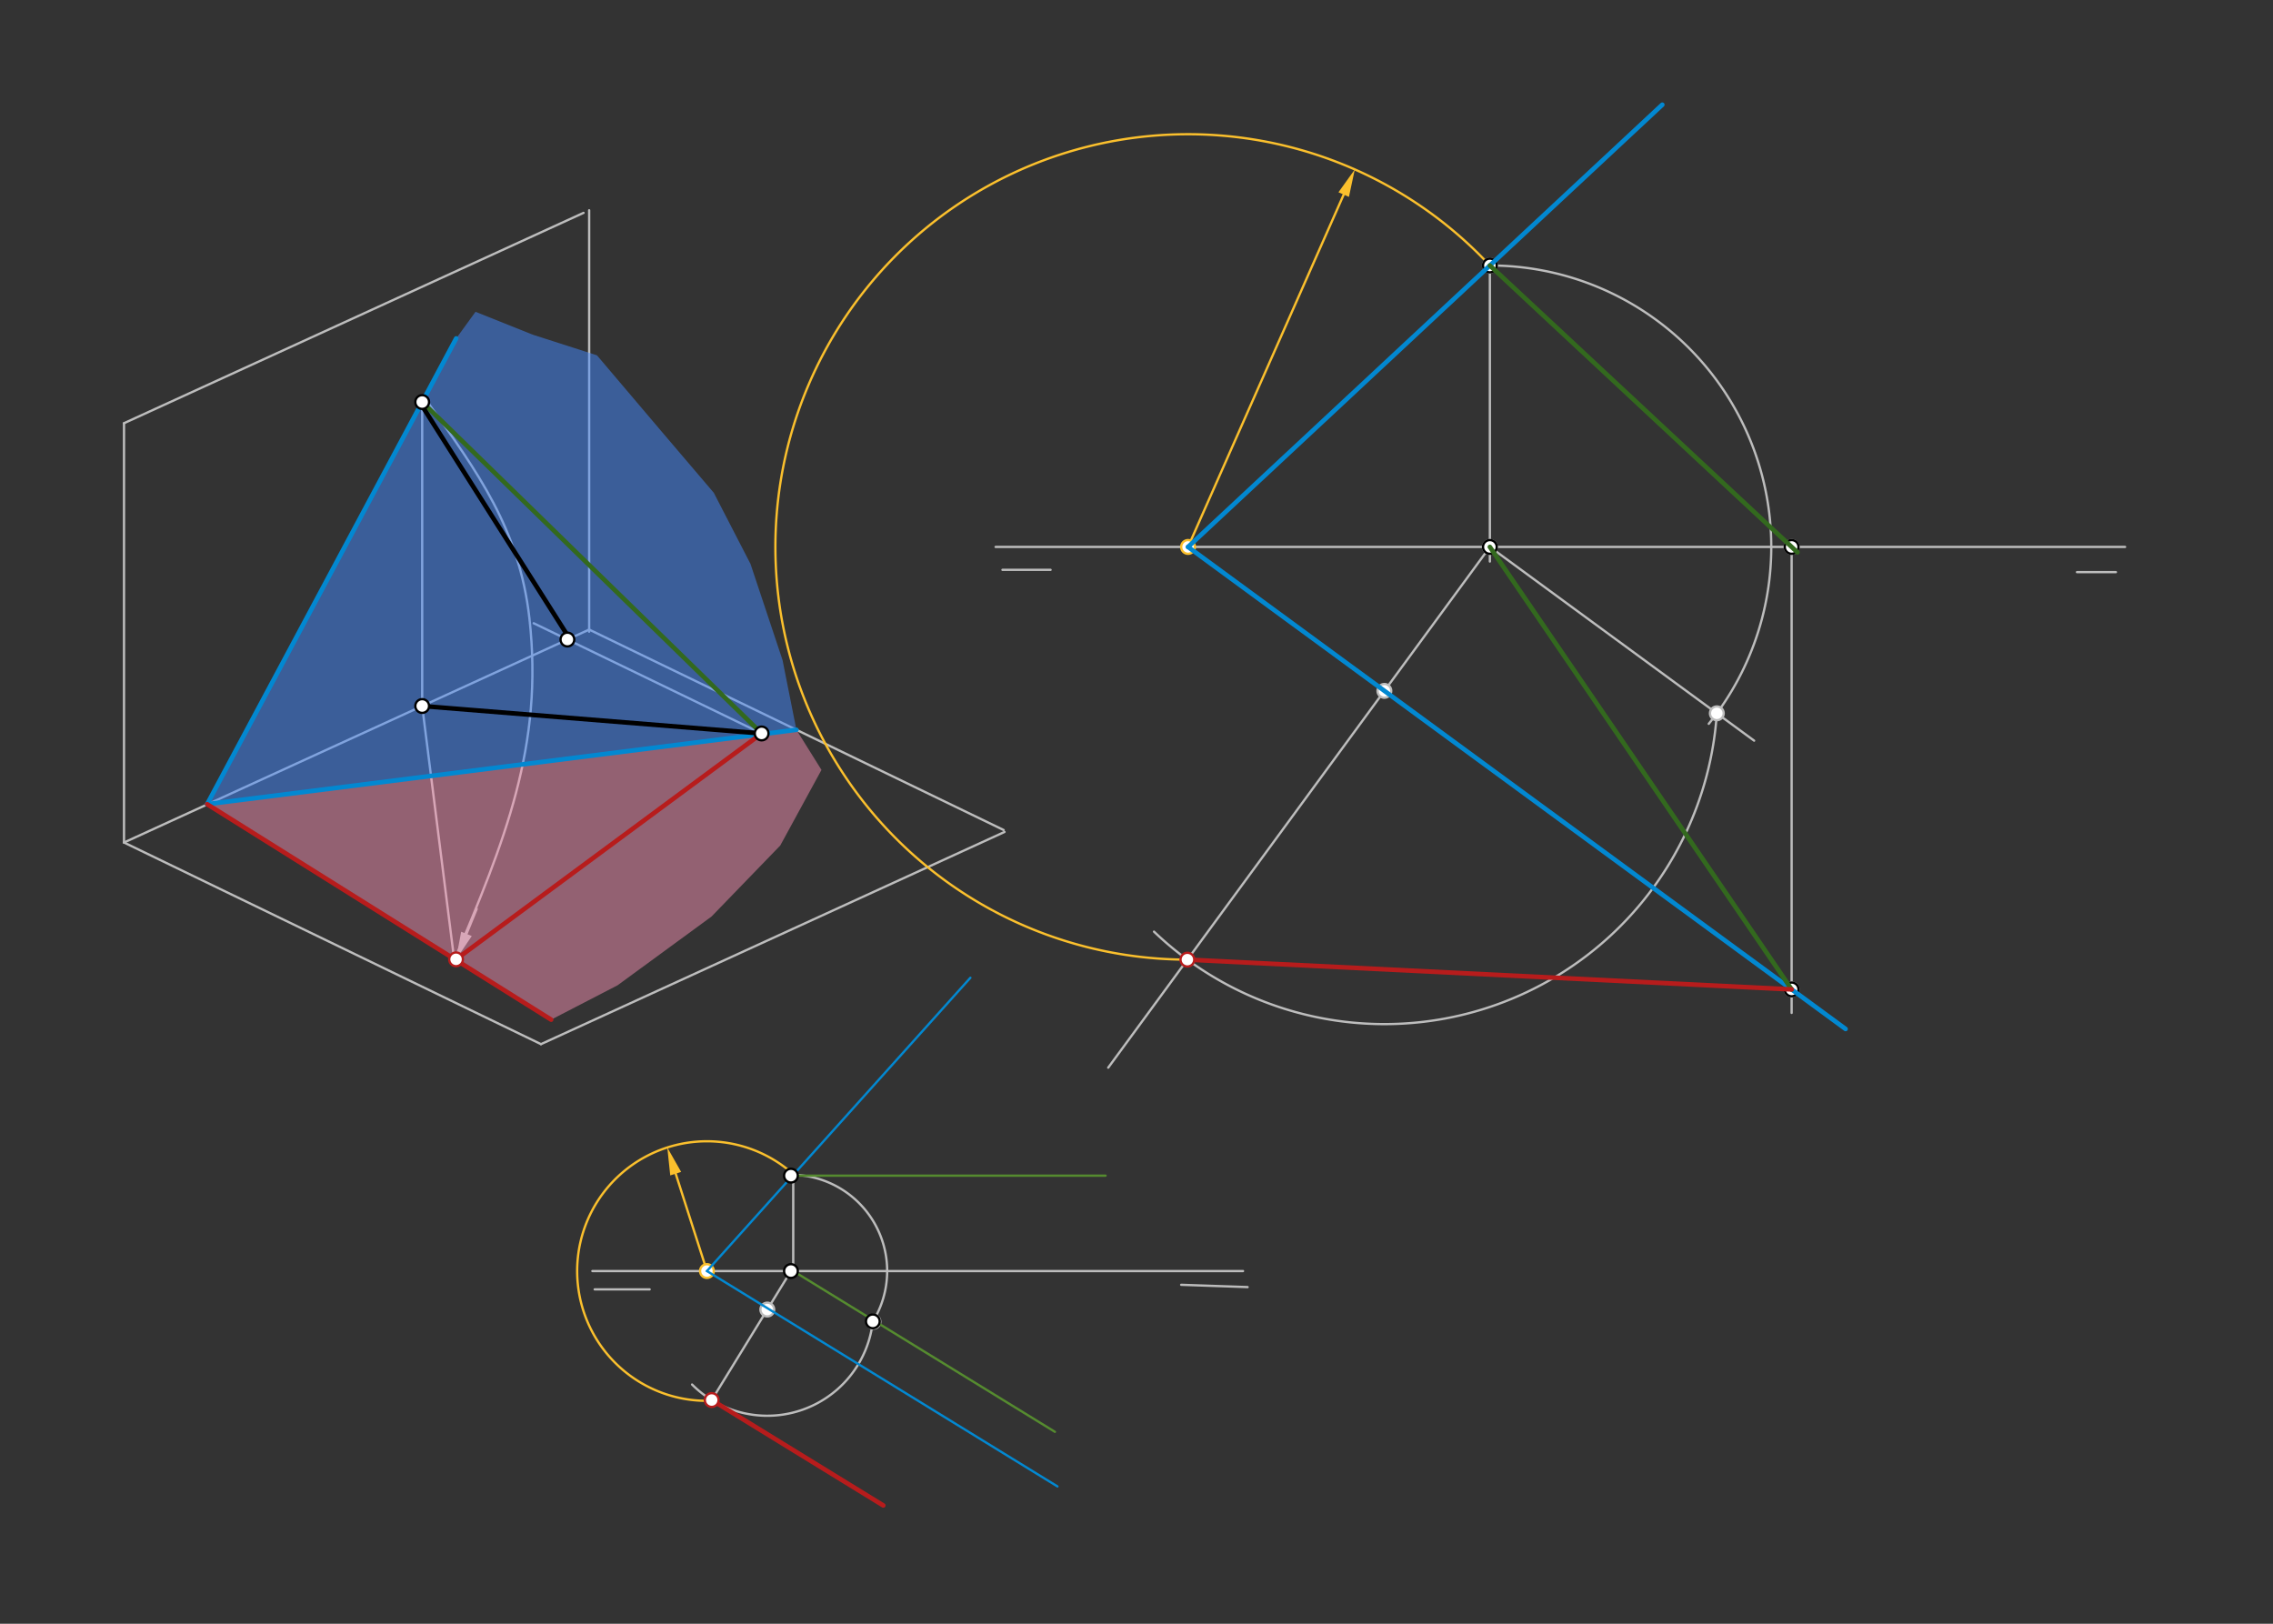 <svg xmlns="http://www.w3.org/2000/svg" class="svg--1it" height="100%" preserveAspectRatio="xMidYMid meet" viewBox="0 0 992.126 708.661" width="100%"><rect x="0" y="0" width="992.126" height="708.661" fill="#333333" stroke="none"/><defs><marker id="marker-arrow" markerHeight="16" markerUnits="userSpaceOnUse" markerWidth="24" orient="auto-start-reverse" refX="24" refY="4" viewBox="0 0 24 8"><path d="M 0 0 L 24 4 L 0 8 z" stroke="inherit"></path></marker></defs><g class="aux-layer--1FB"><g class="element--2qn"><line stroke="#BDBDBD" stroke-dasharray="none" stroke-linecap="round" stroke-width="1" x1="54.125" x2="54.125" y1="184.703" y2="367.703"></line></g><g class="element--2qn"><line stroke="#BDBDBD" stroke-dasharray="none" stroke-linecap="round" stroke-width="1" x1="54.125" x2="236.125" y1="367.703" y2="455.703"></line></g><g class="element--2qn"><line stroke="#BDBDBD" stroke-dasharray="none" stroke-linecap="round" stroke-width="1" x1="257.158" x2="257.158" y1="91.764" y2="275.703"></line></g><g class="element--2qn"><line stroke="#BDBDBD" stroke-dasharray="none" stroke-linecap="round" stroke-width="1" x1="257.158" x2="438.078" y1="274.776" y2="362.254"></line></g><g class="element--2qn"><line stroke="#BDBDBD" stroke-dasharray="none" stroke-linecap="round" stroke-width="1" x1="54.125" x2="257.158" y1="367.703" y2="274.776"></line></g><g class="element--2qn"><line stroke="#BDBDBD" stroke-dasharray="none" stroke-linecap="round" stroke-width="1" x1="236.125" x2="438.463" y1="455.703" y2="363.095"></line></g><g class="element--2qn"><line stroke="#BDBDBD" stroke-dasharray="none" stroke-linecap="round" stroke-width="1" x1="54.125" x2="254.704" y1="184.703" y2="92.9"></line></g><g class="element--2qn"><line stroke="#BDBDBD" stroke-dasharray="none" stroke-linecap="round" stroke-width="1" x1="434.562" x2="927.562" y1="238.703" y2="238.703"></line></g><g class="element--2qn"><line stroke="#BDBDBD" stroke-dasharray="none" stroke-linecap="round" stroke-width="1" x1="437.562" x2="458.562" y1="248.703" y2="248.703"></line></g><g class="element--2qn"><line stroke="#BDBDBD" stroke-dasharray="none" stroke-linecap="round" stroke-width="1" x1="906.562" x2="923.562" y1="249.703" y2="249.703"></line></g><g class="element--2qn"><line stroke="#BDBDBD" stroke-dasharray="none" stroke-linecap="round" stroke-width="1" x1="650.303" x2="650.303" y1="115.503" y2="245.078"></line></g><g class="element--2qn"><line stroke="#BDBDBD" stroke-dasharray="none" stroke-linecap="round" stroke-width="1" x1="782.016" x2="782.016" y1="238.703" y2="442.078"></line></g><g class="element--2qn"><line stroke="#BDBDBD" stroke-dasharray="none" stroke-linecap="round" stroke-width="1" x1="184.279" x2="184.279" y1="175.461" y2="310.078"></line></g><g class="element--2qn"><line stroke="#BDBDBD" stroke-dasharray="none" stroke-linecap="round" stroke-width="1" x1="332.441" x2="232.948" y1="320.113" y2="272.007"></line></g><g class="element--2qn"><line stroke="#BDBDBD" stroke-dasharray="none" stroke-linecap="round" stroke-width="1" x1="258.562" x2="542.562" y1="554.734" y2="554.734"></line></g><g class="element--2qn"><line stroke="#BDBDBD" stroke-dasharray="none" stroke-linecap="round" stroke-width="1" x1="346.234" x2="346.234" y1="513.099" y2="554.734"></line></g><g class="element--2qn"><line stroke="#BDBDBD" stroke-dasharray="none" stroke-linecap="round" stroke-width="1" x1="283.562" x2="259.562" y1="562.734" y2="562.734"></line></g><g class="element--2qn"><line stroke="#BDBDBD" stroke-dasharray="none" stroke-linecap="round" stroke-width="1" x1="515.562" x2="544.562" y1="560.734" y2="561.734"></line></g><g class="element--2qn"><line stroke="#BDBDBD" stroke-dasharray="none" stroke-linecap="round" stroke-width="1" x1="184.279" x2="198.299" y1="308.133" y2="419.228"></line></g><g class="element--2qn"><path d="M 198.299 419.228 C 220.094 367.182, 237.444 325.75, 231.062 269.688 C 226.68 231.191, 208.677 206.147, 186.062 174.688" fill="none" stroke="#BDBDBD" stroke-linecap="round" stroke-width="1"></path></g><g class="element--2qn"><line stroke="#BDBDBD" stroke-dasharray="none" stroke-linecap="round" stroke-width="1" x1="203.606" x2="208.062" y1="407.581" y2="396.688"></line><path d="M199.062,418.688 l12,2.5 l0,-5 z" fill="#BDBDBD" stroke="#BDBDBD" stroke-width="0" transform="rotate(292.249, 199.062, 418.688)"></path></g><g class="element--2qn"><line stroke="#BDBDBD" stroke-dasharray="none" stroke-linecap="round" stroke-width="1" x1="650.303" x2="483.713" y1="238.703" y2="465.97"></line></g><g class="element--2qn"><line stroke="#BDBDBD" stroke-dasharray="none" stroke-linecap="round" stroke-width="1" x1="650.303" x2="765.648" y1="238.703" y2="323.253"></line></g><g class="element--2qn"><path d="M 650.303 115.872 A 122.831 122.831 0 0 1 745.846 315.897" fill="none" stroke="#BDBDBD" stroke-dasharray="none" stroke-linecap="round" stroke-width="1"></path></g><g class="element--2qn"><path d="M 749.369 311.32 A 145.442 145.442 0 0 1 503.709 406.606" fill="none" stroke="#BDBDBD" stroke-dasharray="none" stroke-linecap="round" stroke-width="1"></path></g><g class="element--2qn"><line stroke="#BDBDBD" stroke-dasharray="none" stroke-linecap="round" stroke-width="1" x1="345.234" x2="310.59" y1="554.734" y2="611.124"></line></g><g class="element--2qn"><path d="M 345.562 512.734 A 42.001 42.001 0 0 1 381.021 576.721" fill="none" stroke="#BDBDBD" stroke-dasharray="none" stroke-linecap="round" stroke-width="1"></path></g><g class="element--2qn"><path d="M 380.974 576.692 A 46.351 46.351 0 0 1 302.082 604.257" fill="none" stroke="#BDBDBD" stroke-dasharray="none" stroke-linecap="round" stroke-width="1"></path></g><g class="element--2qn"><path d="M 346.562 512.734 A 56.639 56.639 0 1 0 310.659 611.335" fill="none" stroke="#FBC02D" stroke-dasharray="none" stroke-linecap="round" stroke-width="1"></path></g><g class="element--2qn"><path d="M 650.303 115.872 A 180.119 180.119 0 1 0 520.541 418.812" fill="none" stroke="#FBC02D" stroke-dasharray="none" stroke-linecap="round" stroke-width="1"></path></g><g class="element--2qn"><line stroke="#FBC02D" stroke-dasharray="none" stroke-linecap="round" stroke-width="1" x1="518.562" x2="586.503" y1="238.703" y2="84.923"></line><path d="M591.352,73.947 l12,2.5 l0,-5 z" fill="#FBC02D" stroke="#FBC02D" stroke-width="0" transform="rotate(113.836, 591.352, 73.947)"></path></g><g class="element--2qn"><line stroke="#FBC02D" stroke-dasharray="none" stroke-linecap="round" stroke-width="1" x1="308.562" x2="294.928" y1="554.734" y2="512.228"></line><path d="M291.263,500.802 l12,2.5 l0,-5 z" fill="#FBC02D" stroke="#FBC02D" stroke-width="0" transform="rotate(72.216, 291.263, 500.802)"></path></g><g class="element--2qn"><circle cx="650.303" cy="115.872" r="3" stroke="#BDBDBD" stroke-width="1" fill="#ffffff"></circle>}</g><g class="element--2qn"><circle cx="650.303" cy="238.703" r="3" stroke="#BDBDBD" stroke-width="1" fill="#ffffff"></circle>}</g><g class="element--2qn"><circle cx="782.016" cy="238.703" r="3" stroke="#BDBDBD" stroke-width="1" fill="#ffffff"></circle>}</g><g class="element--2qn"><circle cx="782.016" cy="431.818" r="3" stroke="#BDBDBD" stroke-width="1" fill="#ffffff"></circle>}</g><g class="element--2qn"><circle cx="650.303" cy="115.872" r="3" stroke="#000000" stroke-width="1" fill="#ffffff"></circle>}</g><g class="element--2qn"><circle cx="650.303" cy="238.703" r="3" stroke="#000000" stroke-width="1" fill="#ffffff"></circle>}</g><g class="element--2qn"><circle cx="782.016" cy="238.703" r="3" stroke="#000000" stroke-width="1" fill="#ffffff"></circle>}</g><g class="element--2qn"><circle cx="782.016" cy="431.818" r="3" stroke="#000000" stroke-width="1" fill="#ffffff"></circle>}</g><g class="element--2qn"><circle cx="749.369" cy="311.32" r="3" stroke="#BDBDBD" stroke-width="1" fill="#ffffff"></circle>}</g><g class="element--2qn"><circle cx="604.258" cy="301.519" r="3" stroke="#BDBDBD" stroke-width="1" fill="#ffffff"></circle>}</g><g class="element--2qn"><circle cx="381.254" cy="576.864" r="3" stroke="#BDBDBD" stroke-width="1" fill="#ffffff"></circle>}</g><g class="element--2qn"><circle cx="334.911" cy="571.537" r="3" stroke="#BDBDBD" stroke-width="1" fill="#ffffff"></circle>}</g><g class="element--2qn"><circle cx="518.563" cy="238.703" r="3" stroke="#FBC02D" stroke-width="1" fill="#ffffff"></circle>}</g><g class="element--2qn"><circle cx="308.562" cy="554.734" r="3" stroke="#FBC02D" stroke-width="1" fill="#ffffff"></circle>}</g></g><g class="main-layer--3Vd"><g class="element--2qn"><g fill="#448aff" opacity="0.5"><path d="M 199.125 147.703 L 90.409 350.975 L 347.618 318.515 L 341.562 288.078 L 327.562 246.078 L 311.562 215.078 L 288.562 188.078 L 260.562 155.078 L 232.562 146.078 L 207.562 136.078 L 199.125 147.703 Z" stroke="none"></path></g></g><g class="element--2qn"><g fill="#F48FB1" opacity="0.5"><path d="M 347.618 318.515 L 90.409 350.975 L 240.562 445.016 L 269.562 430.016 L 310.562 400.016 L 340.562 369.016 L 358.562 336.016 L 347.618 318.515 Z" stroke="none"></path></g></g><g class="element--2qn"><line stroke="#0288D1" stroke-dasharray="none" stroke-linecap="round" stroke-width="2" x1="199.125" x2="90.409" y1="147.703" y2="350.975"></line></g><g class="element--2qn"><line stroke="#0288D1" stroke-dasharray="none" stroke-linecap="round" stroke-width="2" x1="518.562" x2="725.562" y1="238.703" y2="45.703"></line></g><g class="element--2qn"><line stroke="#0288D1" stroke-dasharray="none" stroke-linecap="round" stroke-width="2" x1="90.409" x2="347.618" y1="350.975" y2="318.515"></line></g><g class="element--2qn"><line stroke="#33691E" stroke-dasharray="none" stroke-linecap="round" stroke-width="2" x1="184.279" x2="332.441" y1="175.461" y2="320.113"></line></g><g class="element--2qn"><line stroke="#33691E" stroke-dasharray="none" stroke-linecap="round" stroke-width="2" x1="650.303" x2="784.562" y1="115.872" y2="241.078"></line></g><g class="element--2qn"><line stroke="#0288D1" stroke-dasharray="none" stroke-linecap="round" stroke-width="2" x1="518.562" x2="805.562" y1="238.703" y2="449.078"></line></g><g class="element--2qn"><line stroke="#33691E" stroke-dasharray="none" stroke-linecap="round" stroke-width="2" x1="650.303" x2="782.016" y1="238.703" y2="431.818"></line></g><g class="element--2qn"><line stroke="#000000" stroke-dasharray="none" stroke-linecap="round" stroke-width="2" x1="332.441" x2="184.279" y1="320.113" y2="308.133"></line></g><g class="element--2qn"><line stroke="#000000" stroke-dasharray="none" stroke-linecap="round" stroke-width="2" x1="247.562" x2="183.562" y1="277.078" y2="176.078"></line></g><g class="element--2qn"><line stroke="#0288D1" stroke-dasharray="none" stroke-linecap="round" stroke-width="1" x1="308.562" x2="423.562" y1="554.734" y2="426.734"></line></g><g class="element--2qn"><line stroke="#0288D1" stroke-dasharray="none" stroke-linecap="round" stroke-width="1" x1="308.562" x2="461.562" y1="554.734" y2="648.734"></line></g><g class="element--2qn"><line stroke="#558B2F" stroke-dasharray="none" stroke-linecap="round" stroke-width="1" x1="346.234" x2="482.562" y1="513.099" y2="513.099"></line></g><g class="element--2qn"><line stroke="#558B2F" stroke-dasharray="none" stroke-linecap="round" stroke-width="1" x1="346.234" x2="460.455" y1="554.734" y2="624.909"></line></g><g class="element--2qn"><line stroke="#B71C1C" stroke-dasharray="none" stroke-linecap="round" stroke-width="2" x1="90.409" x2="240.562" y1="350.975" y2="445.016"></line></g><g class="element--2qn"><line stroke="#B71C1C" stroke-dasharray="none" stroke-linecap="round" stroke-width="2" x1="332.441" x2="199.063" y1="320.113" y2="418.688"></line></g><g class="element--2qn"><line stroke="#B71C1C" stroke-dasharray="none" stroke-linecap="round" stroke-width="2" x1="518.273" x2="782.016" y1="418.822" y2="431.818"></line></g><g class="element--2qn"><line stroke="#B71C1C" stroke-dasharray="none" stroke-linecap="round" stroke-width="2" x1="310.648" x2="385.533" y1="611.029" y2="657.037"></line></g><g class="element--2qn"><circle cx="184.279" cy="175.461" r="3" stroke="#000000" stroke-width="1" fill="#ffffff"></circle>}</g><g class="element--2qn"><circle cx="332.441" cy="320.113" r="3" stroke="#000000" stroke-width="1" fill="#ffffff"></circle>}</g><g class="element--2qn"><circle cx="184.279" cy="308.133" r="3" stroke="#000000" stroke-width="1" fill="#ffffff"></circle>}</g><g class="element--2qn"><circle cx="247.664" cy="279.122" r="3" stroke="#000000" stroke-width="1" fill="#ffffff"></circle>}</g><g class="element--2qn"><circle cx="199.062" cy="418.688" r="3" stroke="#B71C1C" stroke-width="1" fill="#ffffff"></circle>}</g><g class="element--2qn"><circle cx="518.273" cy="418.822" r="3" stroke="#B71C1C" stroke-width="1" fill="#ffffff"></circle>}</g><g class="element--2qn"><circle cx="345.234" cy="513.099" r="3" stroke="#000000" stroke-width="1" fill="#ffffff"></circle>}</g><g class="element--2qn"><circle cx="345.234" cy="554.734" r="3" stroke="#000000" stroke-width="1" fill="#ffffff"></circle>}</g><g class="element--2qn"><circle cx="380.974" cy="576.692" r="3" stroke="#000000" stroke-width="1" fill="#ffffff"></circle>}</g><g class="element--2qn"><circle cx="310.648" cy="611.029" r="3" stroke="#B71C1C" stroke-width="1" fill="#ffffff"></circle>}</g></g><g class="snaps-layer--2PT"></g><g class="temp-layer--rAP"></g></svg>